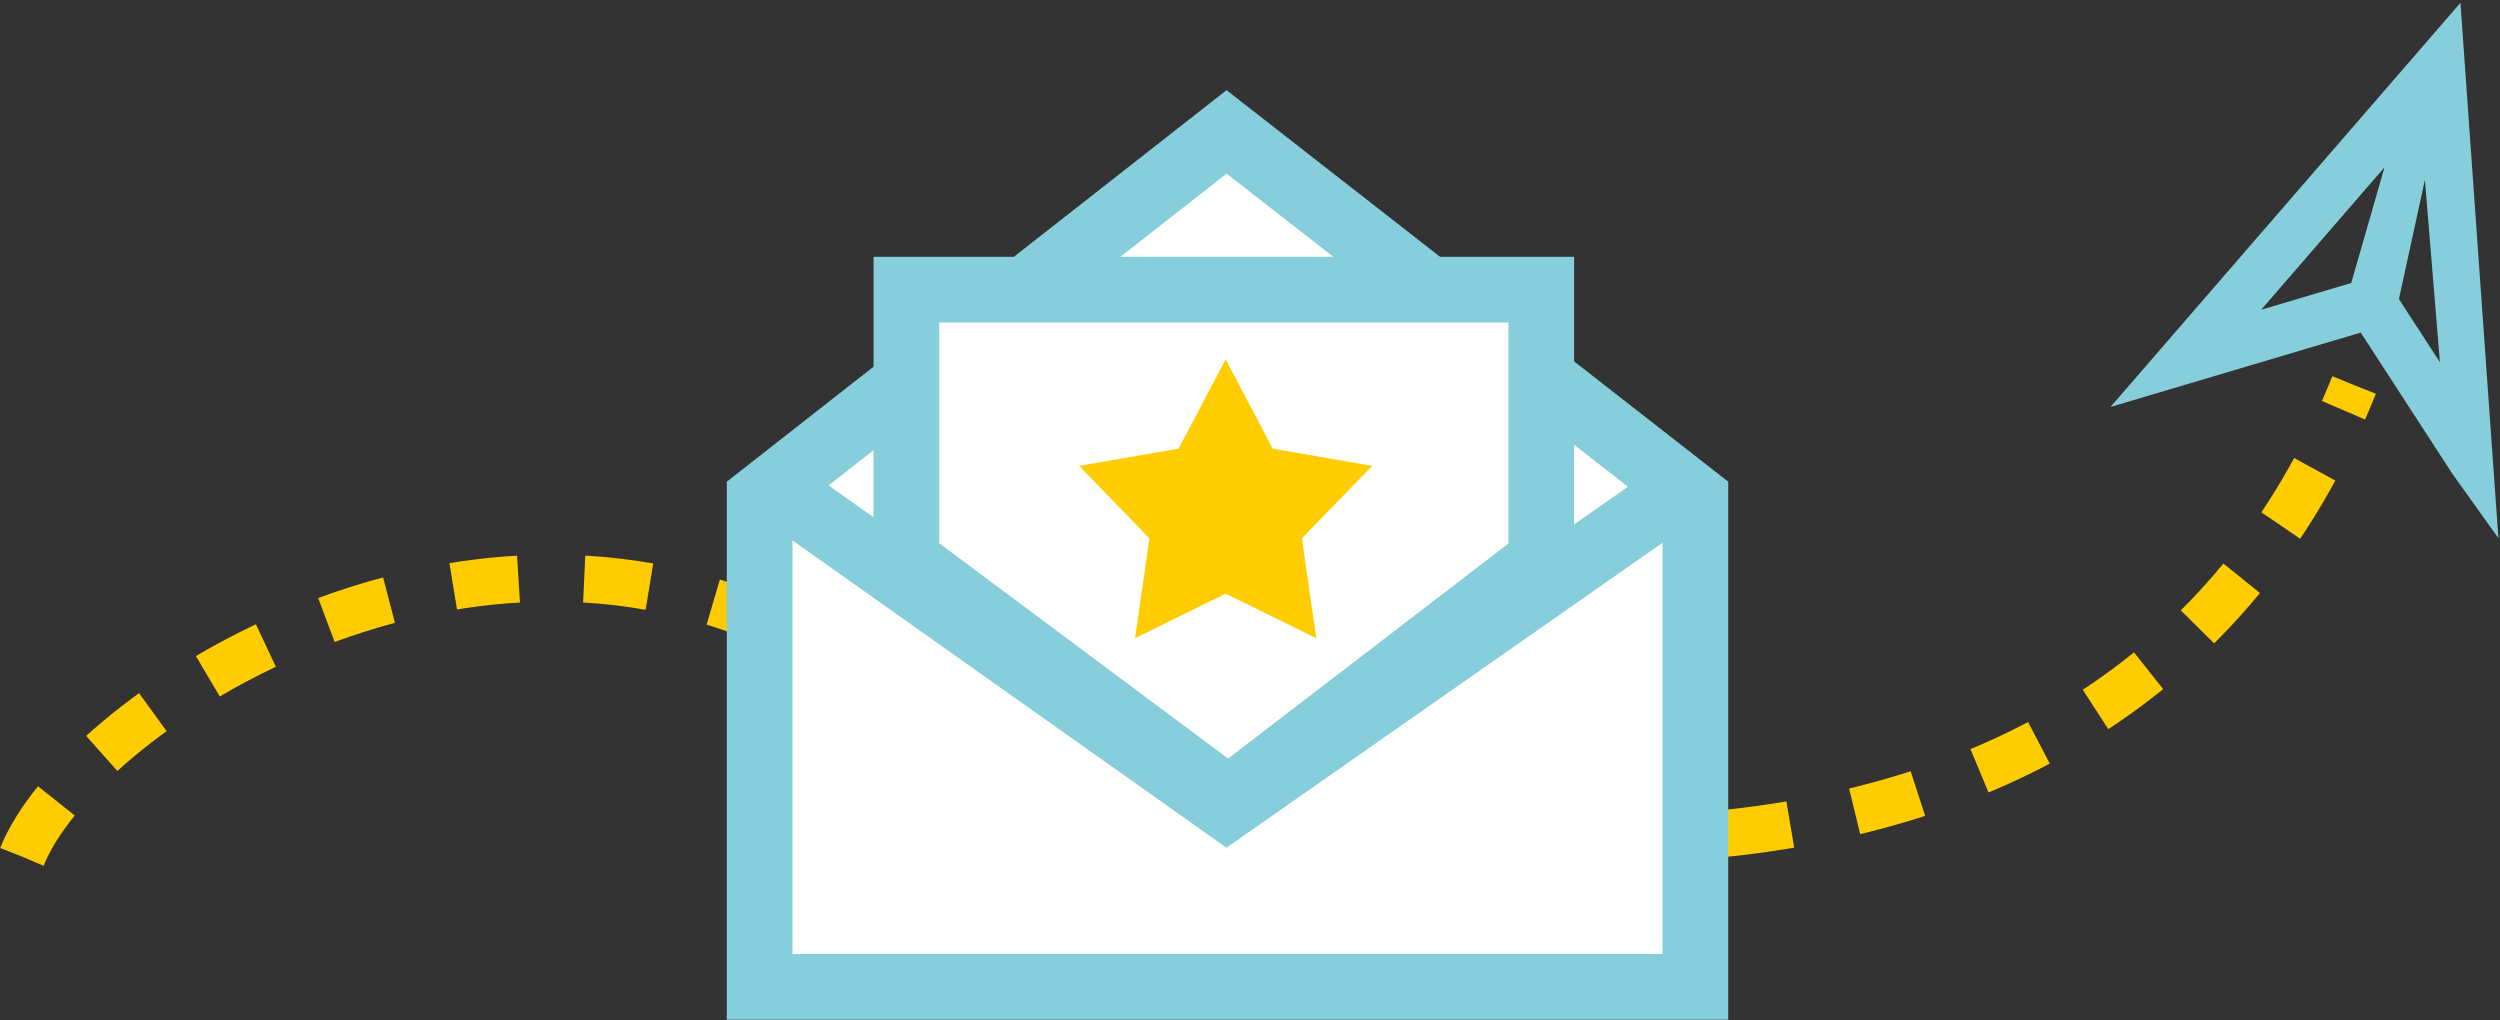 <svg width="799" height="326" viewBox="0 0 799 326" fill="none" xmlns="http://www.w3.org/2000/svg">
<rect x="0" y="0" width="799" height="326" fill="#333333" stroke="none"/>
<path d="M7.045 273.773C24.832 228.816 145.552 148.871 253.918 202.819C428.203 289.585 676.123 314.821 752.355 123.069" stroke="#FFCC00" stroke-width="15" stroke-dasharray="21 21"/>
<path d="M242.777 315.408V159.062L392.015 42.147L541.839 159.062V315.408H242.777Z" fill="white"/>
<path d="M533.614 159.062L392.015 258.096L252.178 159.062M242.777 159.062V315.408H541.839V159.062L392.015 42.147L242.777 159.062Z" stroke="#86CEDC" stroke-width="21"/>
<path d="M492.583 92.577H289.689V178.908L392.598 255.595L492.583 178.908V92.577Z" fill="white" stroke="#86CEDC" stroke-width="21"/>
<path d="M391.722 114.861L406.778 143.396L438.569 148.897L416.082 172.033L420.675 203.968L391.722 189.732L362.769 203.968L367.362 172.033L344.876 148.897L376.667 143.396L391.722 114.861Z" fill="#FFCC00"/>
<path fill-rule="evenodd" clip-rule="evenodd" d="M782.695 12L794 159L787.512 148.919L756.434 101.021L688 121.359L782.695 12ZM761.803 96.314L785.779 133.267L777.961 40.105L761.803 96.314ZM772.049 35.087L755.099 94.054L709.169 107.703L772.049 35.087Z" fill="#86CEDC"/>
<path fill-rule="evenodd" clip-rule="evenodd" d="M786.356 0.899L798.487 172L783.737 151.369L783.728 151.355L754.491 106.293L674.512 130.062L786.356 0.899ZM779.796 115.777L775 57.5L766.695 95.586L779.796 115.777ZM722.659 99L751.455 90.442L762.082 53.472L722.659 99Z" fill="#86CEDC"/>
</svg>
